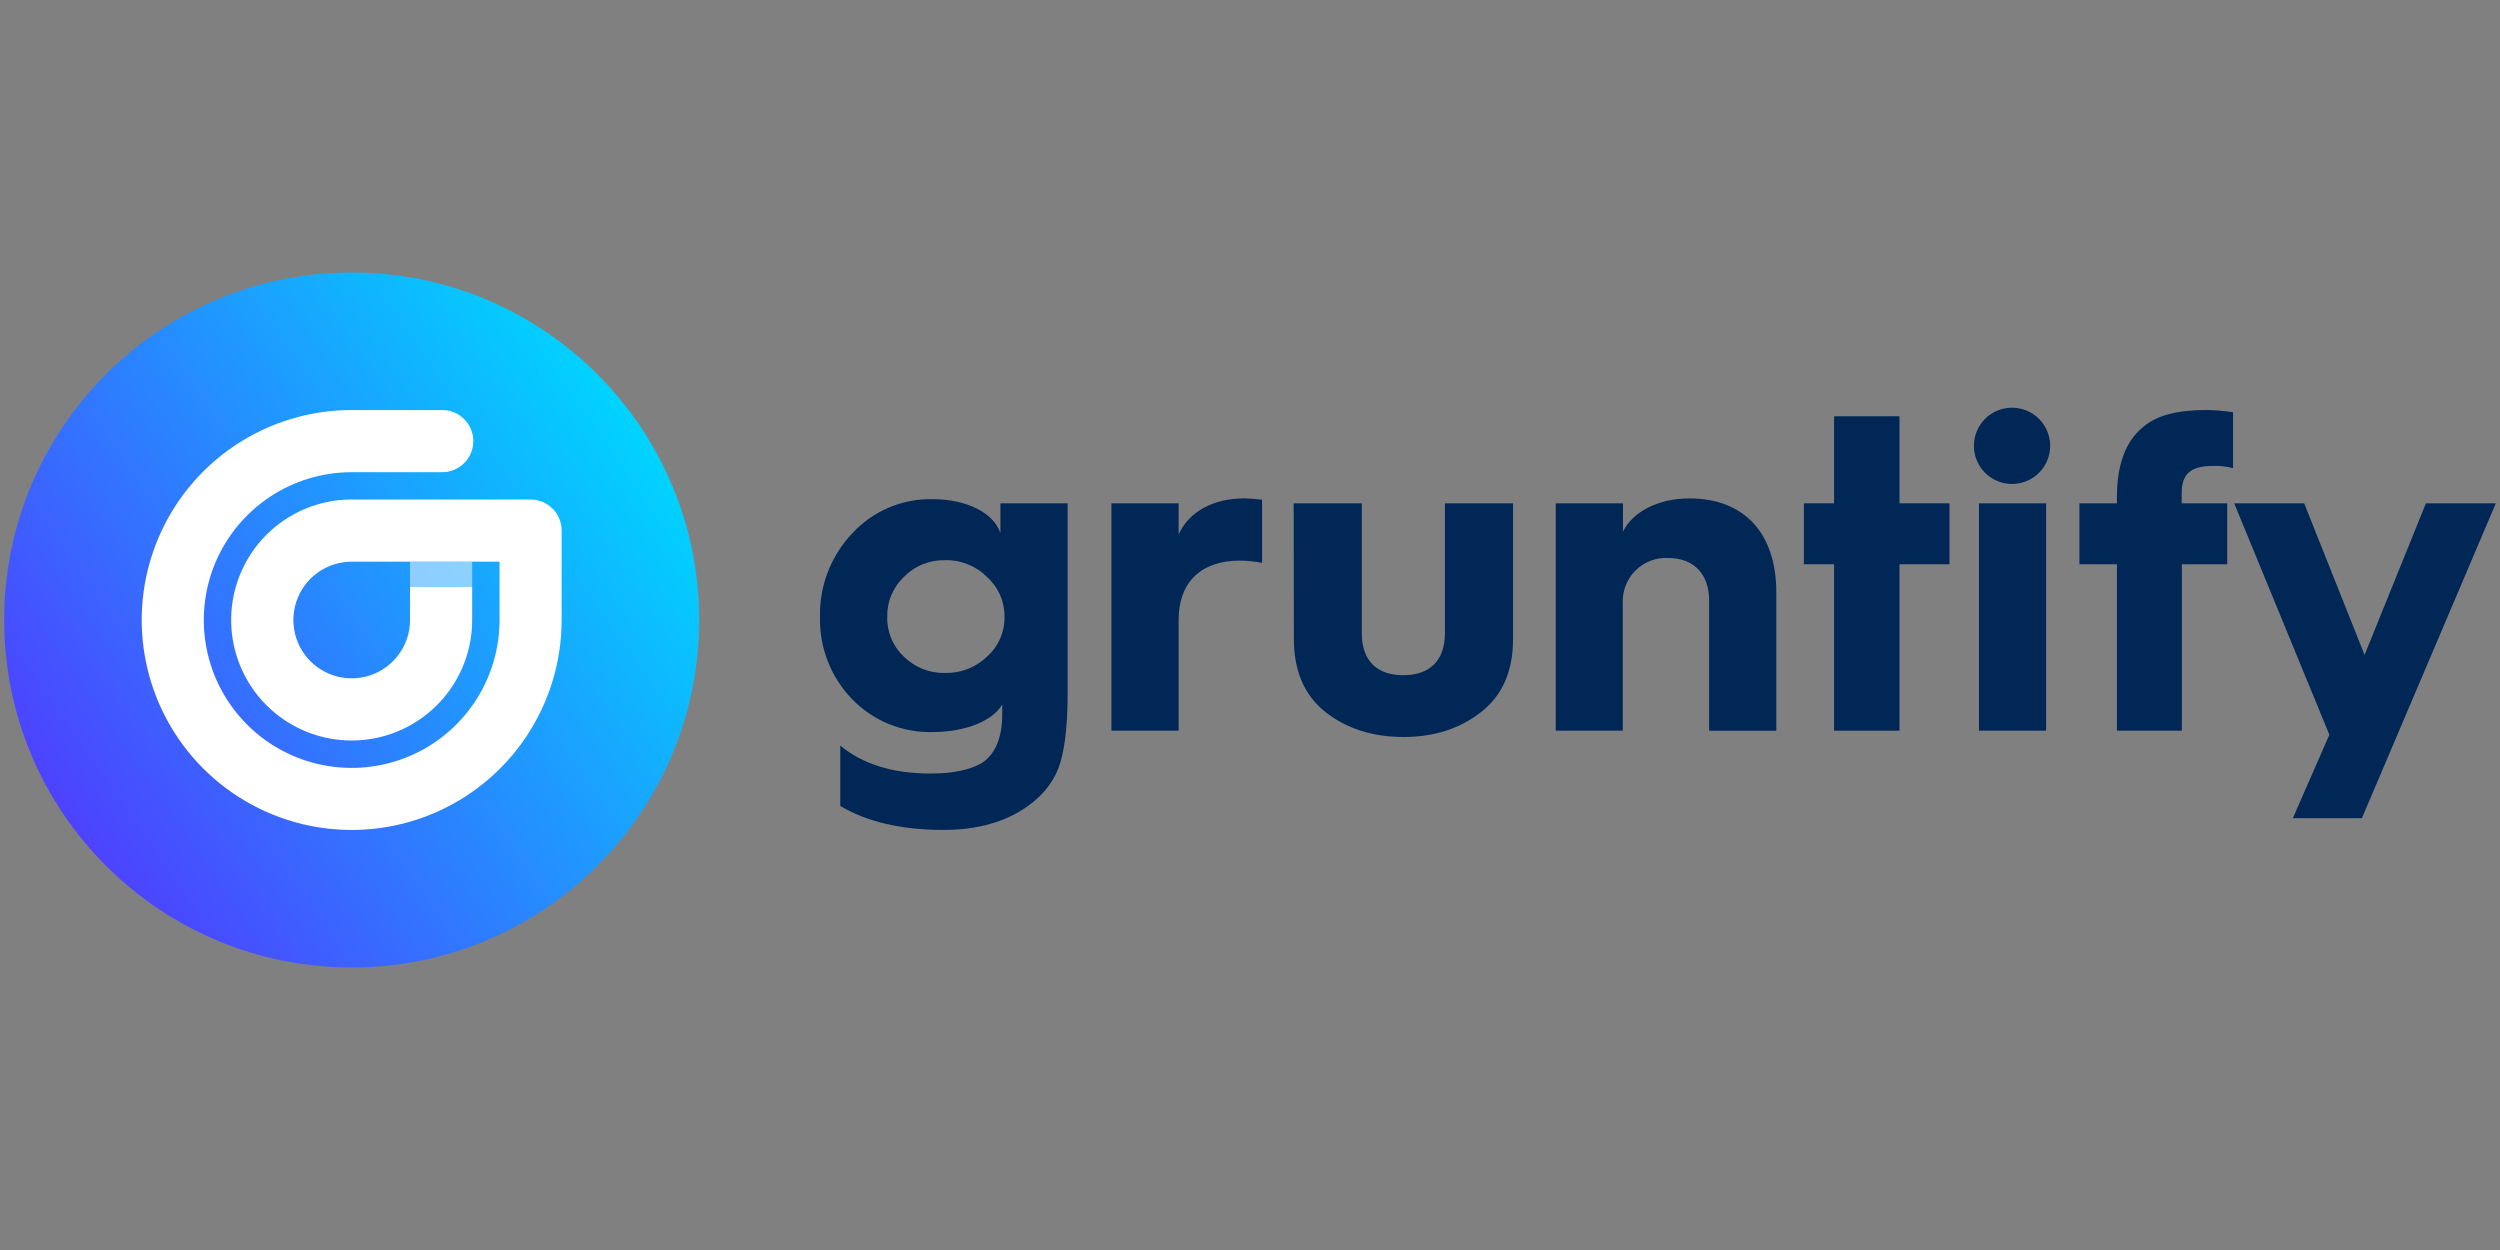 <svg width="250" height="125" viewBox="0 0 250 125" fill="none" xmlns="http://www.w3.org/2000/svg">
<rect x="0" y="0" width="250" height="125" fill="#808080" stroke="none"/>
<path d="M85.204 53.358C86.227 52.243 87.476 51.359 88.868 50.765C90.26 50.172 91.762 49.882 93.275 49.917C96.704 49.917 99.367 51.312 100.042 53.3V50.333H106.763V69.279C106.763 72.196 106.538 74.558 106.042 76.225C105.546 77.892 104.508 79.383 102.796 80.6C100.583 82.179 97.796 82.992 94.358 82.992C90.121 82.992 86.692 82.179 84.029 80.6V74.558C86.242 76.408 89.263 77.354 93.05 77.354C95.308 77.354 97.021 76.992 98.238 76.271C99.546 75.371 100.225 73.746 100.225 71.4V70.454C99.275 72.075 96.571 73.204 93.275 73.204C91.775 73.244 90.283 72.972 88.894 72.406C87.505 71.839 86.248 70.99 85.204 69.912C84.154 68.823 83.33 67.537 82.78 66.127C82.23 64.717 81.965 63.213 82 61.7C81.928 58.606 83.08 55.609 85.204 53.358ZM90.392 65.671C90.933 66.202 91.574 66.62 92.279 66.899C92.984 67.178 93.738 67.313 94.496 67.296C95.268 67.316 96.037 67.183 96.757 66.904C97.477 66.625 98.135 66.206 98.692 65.671C99.254 65.175 99.703 64.564 100.007 63.878C100.31 63.193 100.462 62.45 100.45 61.7C100.462 60.944 100.311 60.195 100.008 59.502C99.704 58.81 99.255 58.191 98.692 57.688C98.143 57.138 97.488 56.706 96.766 56.42C96.045 56.133 95.272 55.997 94.496 56.021C93.734 56.001 92.976 56.139 92.27 56.426C91.564 56.712 90.924 57.142 90.392 57.688C89.848 58.202 89.419 58.825 89.132 59.517C88.844 60.208 88.706 60.952 88.725 61.7C88.706 62.442 88.845 63.18 89.132 63.864C89.42 64.549 89.849 65.164 90.392 65.671Z" fill="#002756"/>
<path d="M111.142 73.067V50.333H117.863V53.446C118.9 51.146 121.338 49.837 124.446 49.837C125.036 49.848 125.624 49.894 126.208 49.975V56.288C125.465 56.14 124.708 56.065 123.95 56.062C120.117 56.062 117.863 58.229 117.863 61.971V73.067H111.142Z" fill="#002756"/>
<path d="M129.367 50.333H136.179V63.325C136.179 66.213 137.846 67.521 140.325 67.521C142.804 67.521 144.492 66.213 144.492 63.325V50.333H151.304V63.913C151.304 67.071 150.267 69.504 148.146 71.175C146.025 72.846 143.454 73.7 140.342 73.7C137.229 73.7 134.583 72.833 132.5 71.167C130.417 69.5 129.388 67.062 129.388 63.904L129.367 50.333Z" fill="#002756"/>
<path d="M155.575 73.067V50.333H162.296V53.175C163.242 51.192 165.813 49.842 168.925 49.842C174.475 49.842 177.633 53.362 177.633 59.271V73.071H170.913V60.079C170.913 57.417 169.421 55.792 166.746 55.792C166.15 55.772 165.556 55.875 165.002 56.095C164.448 56.315 163.946 56.648 163.526 57.072C163.107 57.495 162.779 58.001 162.565 58.558C162.35 59.114 162.253 59.709 162.279 60.304V73.067H155.575Z" fill="#002756"/>
<path d="M183.408 73.067V56.425H180.388V50.333H183.408V41.629H189.95V50.333H194.95V56.425H189.95V73.067H183.408Z" fill="#002756"/>
<path d="M201.225 40.771C201.977 40.775 202.711 41.002 203.335 41.422C203.959 41.843 204.444 42.438 204.73 43.134C205.016 43.83 205.09 44.595 204.942 45.332C204.795 46.07 204.432 46.747 203.9 47.279C203.368 47.811 202.691 48.174 201.953 48.322C201.215 48.469 200.451 48.395 199.755 48.11C199.059 47.824 198.463 47.338 198.043 46.714C197.622 46.091 197.396 45.356 197.392 44.604C197.388 44.1 197.484 43.599 197.676 43.133C197.867 42.666 198.149 42.242 198.506 41.885C198.862 41.528 199.287 41.246 199.753 41.055C200.22 40.864 200.721 40.767 201.225 40.771ZM197.892 73.067V50.333H204.612V73.067H197.892Z" fill="#002756"/>
<path d="M211.692 73.067V56.425H207.942V50.333H211.692V49.704C211.692 46.408 212.596 44.062 214.354 42.667C215.662 41.538 217.779 41 220.604 41C221.51 41.009 222.414 41.084 223.308 41.225V46.817C222.647 46.641 221.963 46.565 221.279 46.592C219.112 46.592 218.167 47.358 218.167 49.296V50.333H222.721V56.425H218.187V73.067H211.692Z" fill="#002756"/>
<path d="M232.937 73.475L223.421 50.333H230.417L236.458 65.492L242.592 50.333H249.583L236.187 81.821H229.283L232.937 73.475Z" fill="#002756"/>
<path d="M35.167 96.75C54.359 96.75 69.917 81.192 69.917 62C69.917 42.808 54.359 27.25 35.167 27.25C15.975 27.25 0.417 42.808 0.417 62C0.417 81.192 15.975 96.75 35.167 96.75Z" fill="url(#paint0_linear)"/>
<path d="M53.054 49.95H35.167C32.783 49.95 30.454 50.657 28.472 51.981C26.49 53.305 24.946 55.187 24.034 57.389C23.122 59.59 22.883 62.013 23.348 64.351C23.813 66.688 24.961 68.835 26.646 70.521C28.331 72.206 30.478 73.353 32.816 73.819C35.153 74.283 37.576 74.045 39.778 73.133C41.98 72.221 43.862 70.676 45.186 68.695C46.51 66.713 47.217 64.383 47.217 62V58.667H41.004V62C41.004 63.154 40.662 64.281 40.021 65.241C39.38 66.2 38.469 66.948 37.403 67.389C36.337 67.831 35.164 67.946 34.033 67.721C32.901 67.496 31.862 66.941 31.046 66.125C30.23 65.309 29.675 64.27 29.45 63.138C29.224 62.007 29.34 60.834 29.782 59.768C30.223 58.702 30.971 57.791 31.93 57.15C32.889 56.509 34.017 56.167 35.171 56.167H49.954V62C49.955 64.925 49.088 67.784 47.464 70.217C45.84 72.649 43.531 74.545 40.828 75.665C38.127 76.785 35.153 77.078 32.284 76.508C29.416 75.938 26.78 74.53 24.712 72.462C22.643 70.394 21.235 67.759 20.664 64.891C20.093 62.022 20.385 59.048 21.504 56.346C22.623 53.644 24.519 51.334 26.951 49.709C29.383 48.084 32.242 47.217 35.167 47.217H44.108C44.526 47.232 44.942 47.163 45.332 47.014C45.723 46.864 46.079 46.638 46.38 46.348C46.68 46.058 46.919 45.711 47.083 45.326C47.246 44.942 47.331 44.528 47.331 44.11C47.331 43.693 47.246 43.279 47.083 42.895C46.919 42.51 46.68 42.163 46.38 41.873C46.079 41.583 45.723 41.356 45.332 41.207C44.942 41.058 44.526 40.989 44.108 41.004H35.167C31.014 41.004 26.955 42.236 23.502 44.543C20.049 46.85 17.358 50.129 15.769 53.965C14.18 57.802 13.764 62.023 14.574 66.096C15.384 70.169 17.384 73.91 20.32 76.846C23.257 79.783 26.998 81.782 31.071 82.592C35.143 83.403 39.365 82.987 43.201 81.398C47.038 79.808 50.317 77.117 52.624 73.665C54.931 70.212 56.163 66.153 56.163 62V53.054C56.163 52.646 56.082 52.242 55.926 51.865C55.77 51.488 55.541 51.146 55.252 50.858C54.963 50.569 54.62 50.341 54.243 50.185C53.866 50.029 53.462 49.95 53.054 49.95Z" fill="white"/>
<path opacity="0.5" d="M47.217 56.163H41.004V58.646H47.217V56.163Z" fill="white"/>
<defs>
<linearGradient id="paint0_linear" x1="6.567" y1="81.742" x2="63.579" y2="42.388" gradientUnits="userSpaceOnUse">
<stop stop-color="#4D42FF"/>
<stop offset="1" stop-color="#00D3FF"/>
</linearGradient>
</defs>
</svg>
